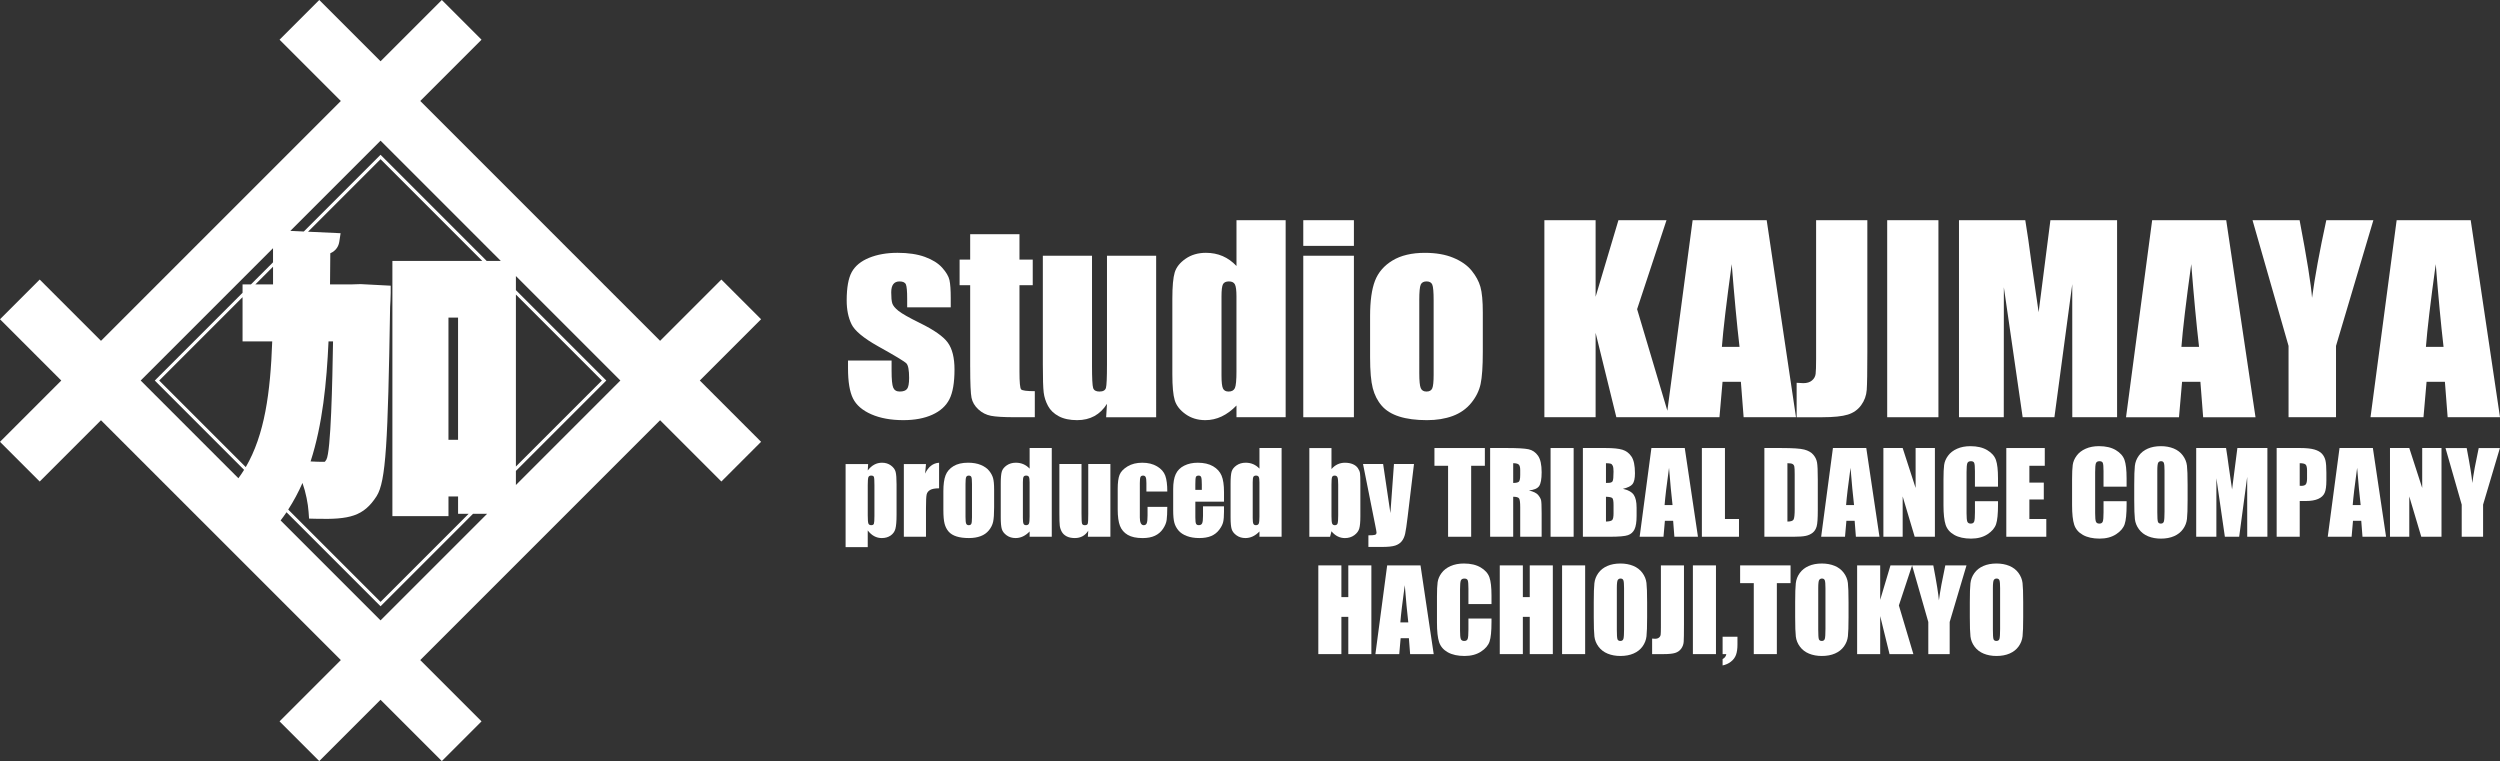 <?xml version="1.0" encoding="utf-8"?>
<!-- Generator: Adobe Illustrator 26.0.1, SVG Export Plug-In . SVG Version: 6.00 Build 0)  -->
<svg version="1.1" id="レイヤー_1" xmlns="http://www.w3.org/2000/svg" xmlns:xlink="http://www.w3.org/1999/xlink" x="0px"
	 y="0px" viewBox="0 0 1800 547.98" style="enable-background:new 0 0 1800 547.98;" xml:space="preserve">
<rect x="0" y="0" width="1800" height="547.98" fill="#333333" stroke="none"/>
<style type="text/css">
	.st0{fill:#FFFFFF;}
</style>
<g>
	<path class="st0" d="M683.56,287.48c2.45-4.82,3.68-11.96,3.68-21.43c0-8.47-1.61-14.92-4.82-19.36
		c-3.21-4.44-9.96-9.17-20.24-14.19c-7.71-3.8-12.81-6.69-15.29-8.67c-2.48-1.99-3.97-3.81-4.47-5.48c-0.5-1.67-0.74-4.28-0.74-7.84
		c0-2.63,0.49-4.6,1.49-5.91c0.99-1.31,2.48-1.97,4.47-1.97c2.45,0,3.99,0.72,4.6,2.15c0.61,1.43,0.92,4.83,0.92,10.21v6.31h31.37
		v-6.75c0-5.84-0.31-10.13-0.92-12.88c-0.61-2.75-2.37-5.72-5.26-8.94c-2.89-3.21-7.04-5.8-12.44-7.76
		c-5.4-1.96-11.96-2.94-19.67-2.94c-7.77,0-14.59,1.2-20.46,3.59c-5.87,2.39-10.03,5.8-12.49,10.21
		c-2.45,4.41-3.68,11.26-3.68,20.55c0,6.54,1.14,12.19,3.42,16.95c2.28,4.76,8.62,10.06,19.01,15.9
		c12.38,6.89,19.25,11.04,20.59,12.44c1.29,1.4,1.93,4.88,1.93,10.43c0,4.03-0.5,6.68-1.49,7.93c-0.99,1.26-2.75,1.88-5.26,1.88
		c-2.34,0-3.9-0.93-4.69-2.8c-0.79-1.87-1.18-5.93-1.18-12.18v-7.36h-31.37v5.61c0,9.7,1.2,16.94,3.59,21.73
		c2.39,4.79,6.79,8.59,13.19,11.39c6.4,2.8,14.09,4.21,23.09,4.21c8.12,0,15.06-1.3,20.81-3.9C677,296.01,681.1,292.3,683.56,287.48
		z"/>
	<path class="st0" d="M698.54,264.39c0,11.57,0.32,18.91,0.96,22.04c0.64,3.12,2.28,5.9,4.91,8.32c2.63,2.43,5.66,3.97,9.11,4.64
		c3.45,0.67,9.2,1.01,17.26,1.01h14.28v-18.75c-5.78,0-9.07-0.44-9.86-1.31c-0.79-0.88-1.18-5.14-1.18-12.79v-62.21h9.55v-18.4
		h-9.55v-18.31h-35.49v18.31h-7.62v18.4h7.62V264.39z"/>
	<path class="st0" d="M787.96,299.57c3.59-1.96,6.62-4.9,9.07-8.82l-0.61,9.66h36.01V184.13h-35.4v78.25
		c0,9.52-0.25,15.16-0.75,16.91s-2.06,2.63-4.69,2.63c-2.45,0-3.96-0.85-4.51-2.54c-0.56-1.69-0.83-7.07-0.83-16.12v-79.12h-35.4
		v78.42c0,9.99,0.2,16.66,0.61,20.02c0.41,3.36,1.45,6.59,3.11,9.68c1.67,3.1,4.25,5.58,7.76,7.45c3.51,1.87,7.92,2.8,13.23,2.8
		C780.23,302.51,784.37,301.53,787.96,299.57z"/>
	<path class="st0" d="M890.26,191.51c-2.98-3.16-6.29-5.53-9.94-7.11c-3.65-1.58-7.67-2.37-12.05-2.37
		c-5.67,0-10.54,1.42-14.63,4.25c-4.09,2.83-6.7,6.12-7.84,9.86c-1.14,3.74-1.71,10.08-1.71,19.01v54.41
		c0,8.59,0.57,14.78,1.71,18.58c1.14,3.8,3.72,7.14,7.76,10.03c4.03,2.89,8.79,4.34,14.28,4.34c4.09,0,8-0.88,11.74-2.64
		c3.74-1.76,7.3-4.39,10.69-7.9v8.43h35.4V158.54h-35.4V191.51z M890.26,267.2c0,6.48-0.38,10.56-1.14,12.22
		c-0.76,1.66-2.28,2.5-4.56,2.5c-1.99,0-3.33-0.75-4.03-2.23c-0.7-1.49-1.05-4.6-1.05-9.33V213.4c0-4.56,0.36-7.49,1.09-8.81
		c0.73-1.31,2.15-1.97,4.25-1.97c2.16,0,3.61,0.73,4.34,2.19c0.73,1.46,1.09,4.32,1.09,8.59V267.2z"/>
	<rect x="938.36" y="158.54" class="st0" width="36.45" height="18.49"/>
	<rect x="938.36" y="184.13" class="st0" width="36.45" height="116.28"/>
	<path class="st0" d="M994.84,292.12c3.01,3.48,7.23,6.08,12.66,7.8c5.43,1.72,12.06,2.59,19.89,2.59c7.01,0,13.21-1.01,18.62-3.02
		c5.4-2.02,9.83-5.14,13.28-9.37c3.45-4.24,5.7-8.79,6.75-13.67c1.05-4.88,1.58-12.54,1.58-23v-28.48c0-8.24-0.57-14.37-1.71-18.4
		c-1.14-4.03-3.26-7.94-6.35-11.74c-3.1-3.8-7.49-6.88-13.19-9.24c-5.7-2.37-12.52-3.55-20.46-3.55c-9.46,0-17.23,1.84-23.31,5.52
		c-6.08,3.68-10.28,8.56-12.62,14.63c-2.34,6.08-3.51,14.52-3.51,25.32v29.79c0,9.87,0.64,17.28,1.93,22.21
		C989.68,284.44,991.83,288.65,994.84,292.12z M1021.87,216.2c0-5.96,0.35-9.71,1.05-11.26c0.7-1.55,2.1-2.32,4.21-2.32
		c2.1,0,3.47,0.77,4.12,2.32c0.64,1.55,0.97,5.3,0.97,11.26v53.63c0,5.02-0.34,8.3-1.01,9.81c-0.67,1.52-2.06,2.28-4.16,2.28
		c-2.05,0-3.42-0.83-4.12-2.5c-0.7-1.66-1.05-5.24-1.05-10.73V216.2z"/>
	<path class="st0" d="M1148.83,239.59l14.94,60.81h36.1h2.02h36.12l2.22-25.5h13.2l1.98,25.5h37.7l-21.09-141.86h-53.32
		l-18.2,137.18l-21.78-73.12l21.16-64.05h-34.61l-16.43,55.12v-55.12h-36.89V300.4h36.89V239.59z M1246.84,190.17
		c1.88,23.66,3.75,43.52,5.62,59.58h-12.7C1240.72,237.2,1243.08,217.34,1246.84,190.17z"/>
	<path class="st0" d="M1330.4,298.52c4.06-1.25,7.27-3.52,9.65-6.79c2.37-3.27,3.71-6.94,4-11c0.29-4.06,0.44-13.19,0.44-27.38
		v-94.81h-36.89v99.8c0,5.38-0.12,9-0.35,10.87c-0.23,1.87-1.11,3.45-2.63,4.73c-1.52,1.29-3.59,1.93-6.22,1.93
		c-0.99,0-2.6-0.09-4.82-0.26v24.8h18.48C1320.23,300.4,1326.35,299.78,1330.4,298.52z"/>
	<rect x="1358.78" y="158.54" class="st0" width="36.89" height="141.86"/>
	<path class="st0" d="M1492.05,300.4h32.25V158.54h-48l-8.48,66.24l-5.24-36.09c-1.5-11.58-2.96-21.63-4.38-30.16h-47.73V300.4
		h32.25l0.05-93.58l13.54,93.58h22.87l12.84-95.77L1492.05,300.4z"/>
	<path class="st0" d="M1571.09,274.91h13.2l1.98,25.5h37.7l-21.09-141.86h-53.32l-18.82,141.86h38.14L1571.09,274.91z
		 M1577.7,190.17c1.88,23.66,3.75,43.52,5.62,59.58h-12.7C1571.58,237.2,1573.94,217.34,1577.7,190.17z"/>
	<path class="st0" d="M1647.76,300.4h34.17v-51.35l26.9-90.51h-33.89c-4.81,22.13-8.23,40.77-10.27,55.91
		c-0.68-9.58-3.67-28.22-8.96-55.91h-33.89l25.94,90.51V300.4z"/>
	<path class="st0" d="M1800,300.4l-21.09-141.86h-53.32l-18.82,141.86h38.14l2.22-25.5h13.2l1.98,25.5H1800z M1746.66,249.76
		c0.96-12.56,3.32-32.42,7.08-59.58c1.88,23.66,3.75,43.52,5.62,59.58H1746.66z"/>
	<path class="st0" d="M641.48,335.15c-1.8-1.33-3.94-1.99-6.41-1.99c-2.03,0-3.89,0.46-5.6,1.38c-1.71,0.92-3.27,2.32-4.69,4.19
		l0.27-4.62h-16.22v59.81h15.94v-12c1.39,1.82,2.93,3.19,4.62,4.11c1.68,0.92,3.51,1.38,5.48,1.38c2.47,0,4.58-0.6,6.33-1.79
		c1.75-1.2,2.91-2.8,3.47-4.81c0.56-2.01,0.85-5.4,0.85-10.16v-22.05c0-4.16-0.23-7.1-0.67-8.84
		C644.41,338.01,643.28,336.48,641.48,335.15z M629.58,371.78c0,2.79-0.12,4.55-0.37,5.27c-0.25,0.73-0.89,1.08-1.91,1.08
		c-1.05,0-1.74-0.39-2.05-1.18c-0.32-0.79-0.47-2.76-0.47-5.92v-21.7c0-3.02,0.15-4.93,0.45-5.72c0.3-0.79,0.98-1.19,2.03-1.19
		c1.08,0,1.74,0.34,1.97,1.03c0.24,0.68,0.36,2.65,0.36,5.88V371.78z"/>
	<path class="st0" d="M666.08,340.99l0.63-6.88h-15.94v52.36h15.94v-20.68c0-5.08,0.16-8.32,0.47-9.73c0.32-1.4,1.16-2.5,2.53-3.29
		c1.37-0.79,3.51-1.18,6.43-1.18v-18.42C671.75,333.45,668.4,336.06,666.08,340.99z"/>
	<path class="st0" d="M712.13,338.92c-1.39-1.71-3.37-3.1-5.94-4.17c-2.57-1.07-5.64-1.6-9.21-1.6c-4.26,0-7.76,0.83-10.49,2.49
		c-2.74,1.66-4.63,3.85-5.68,6.59c-1.05,2.73-1.58,6.54-1.58,11.4v13.42c0,4.44,0.29,7.78,0.87,10c0.58,2.22,1.54,4.12,2.9,5.68
		c1.36,1.57,3.26,2.74,5.7,3.51c2.45,0.78,5.43,1.16,8.96,1.16c3.16,0,5.95-0.45,8.38-1.36c2.43-0.9,4.43-2.31,5.98-4.22
		c1.55-1.91,2.57-3.96,3.04-6.16c0.47-2.2,0.71-5.65,0.71-10.36v-12.82c0-3.71-0.26-6.47-0.77-8.28
		C714.48,342.39,713.52,340.63,712.13,338.92z M699.82,372.69c0,2.26-0.15,3.73-0.45,4.42c-0.3,0.69-0.93,1.03-1.87,1.03
		c-0.92,0-1.54-0.37-1.85-1.12c-0.32-0.75-0.48-2.36-0.48-4.83v-23.64c0-2.68,0.16-4.37,0.48-5.07c0.31-0.69,0.95-1.05,1.89-1.05
		s1.56,0.35,1.85,1.05c0.29,0.7,0.44,2.39,0.44,5.07V372.69z"/>
	<path class="st0" d="M741.33,337.42c-1.34-1.42-2.83-2.49-4.48-3.2c-1.65-0.71-3.45-1.07-5.42-1.07c-2.55,0-4.75,0.64-6.59,1.91
		c-1.84,1.28-3.02,2.76-3.53,4.44c-0.51,1.68-0.77,4.54-0.77,8.56v24.51c0,3.87,0.26,6.65,0.77,8.36c0.51,1.71,1.68,3.21,3.49,4.52
		c1.82,1.31,3.96,1.95,6.43,1.95c1.84,0,3.6-0.4,5.29-1.19c1.68-0.79,3.29-1.97,4.81-3.56v3.8h15.94v-63.88h-15.94V337.42z
		 M741.33,371.51c0,2.92-0.17,4.75-0.51,5.5c-0.34,0.75-1.03,1.12-2.05,1.12c-0.89,0-1.5-0.34-1.81-1c-0.32-0.67-0.48-2.07-0.48-4.2
		v-25.65c0-2.05,0.16-3.37,0.49-3.97c0.33-0.59,0.97-0.89,1.91-0.89c0.97,0,1.62,0.33,1.95,0.99c0.33,0.66,0.49,1.95,0.49,3.87
		V371.51z"/>
	<path class="st0" d="M783.55,369.34c0,4.29-0.11,6.83-0.34,7.62c-0.22,0.79-0.93,1.18-2.11,1.18c-1.1,0-1.78-0.38-2.03-1.15
		c-0.25-0.76-0.38-3.18-0.38-7.26V334.1h-15.94v35.31c0,4.5,0.09,7.51,0.28,9.02c0.18,1.51,0.65,2.97,1.4,4.36
		c0.75,1.39,1.91,2.51,3.49,3.35c1.58,0.84,3.56,1.26,5.96,1.26c2.1,0,3.96-0.44,5.58-1.32c1.62-0.88,2.98-2.21,4.08-3.97
		l-0.28,4.35h16.22V334.1h-15.94V369.34z"/>
	<path class="st0" d="M840.45,353.87c0-4.92-0.49-8.72-1.46-11.4c-0.97-2.68-2.93-4.91-5.88-6.67c-2.95-1.76-6.5-2.64-10.65-2.64
		c-4.18,0-7.73,0.89-10.65,2.66c-2.92,1.78-4.83,3.79-5.72,6.06c-0.9,2.26-1.34,5.62-1.34,10.06v14.88c0,5.1,0.55,9.04,1.64,11.82
		c1.09,2.78,2.95,4.93,5.58,6.47c2.63,1.54,6.2,2.31,10.69,2.31c3.53,0,6.48-0.56,8.88-1.68c2.39-1.12,4.33-2.78,5.82-4.97
		c1.48-2.2,2.37-4.34,2.64-6.43c0.28-2.09,0.43-5.23,0.45-9.41h-14.21v6.23c0,2.71-0.19,4.55-0.57,5.52
		c-0.38,0.97-1.11,1.46-2.19,1.46c-0.92,0-1.62-0.47-2.09-1.4c-0.48-0.93-0.71-2.33-0.71-4.2v-24.7c0-2.29,0.16-3.76,0.48-4.42
		c0.31-0.66,0.93-0.99,1.85-0.99c0.92,0,1.55,0.38,1.89,1.13c0.34,0.75,0.51,2.18,0.51,4.28v6.04H840.45z"/>
	<path class="st0" d="M873.41,335.7c-2.91-1.69-6.6-2.54-11.07-2.54c-3.66,0-6.89,0.7-9.71,2.11c-2.82,1.4-4.84,3.43-6.08,6.07
		c-1.24,2.65-1.86,6.25-1.86,10.83v15.27c0,3.89,0.28,6.86,0.83,8.9c0.55,2.04,1.55,3.91,2.98,5.6c1.43,1.7,3.44,3.03,6.02,4
		c2.58,0.97,5.55,1.46,8.92,1.46c3.47,0,6.36-0.49,8.66-1.48c2.3-0.98,4.2-2.47,5.7-4.44c1.5-1.97,2.45-3.83,2.86-5.57
		c0.41-1.73,0.61-4.22,0.61-7.46v-3.87h-15.11v6.91c0,2.6-0.2,4.36-0.61,5.27c-0.41,0.9-1.22,1.36-2.43,1.36
		c-0.97,0-1.63-0.34-1.97-1.03c-0.34-0.68-0.51-2.21-0.51-4.57v-11.33h20.64v-6.94c0-5.08-0.59-9.02-1.76-11.82
		C878.36,339.65,876.32,337.4,873.41,335.7z M865.3,352.69h-4.66v-3.83c0-2.94,0.13-4.75,0.4-5.42c0.26-0.67,0.95-1.01,2.05-1.01
		c0.89,0,1.49,0.4,1.78,1.19c0.29,0.79,0.44,2.54,0.44,5.25V352.69z"/>
	<path class="st0" d="M906.81,337.42c-1.34-1.42-2.83-2.49-4.48-3.2c-1.65-0.71-3.45-1.07-5.42-1.07c-2.55,0-4.75,0.64-6.59,1.91
		c-1.84,1.28-3.02,2.76-3.53,4.44c-0.51,1.68-0.77,4.54-0.77,8.56v24.51c0,3.87,0.26,6.65,0.77,8.36c0.51,1.71,1.68,3.21,3.49,4.52
		c1.82,1.31,3.96,1.95,6.43,1.95c1.84,0,3.6-0.4,5.29-1.19c1.68-0.79,3.29-1.97,4.81-3.56v3.8h15.94v-63.88h-15.94V337.42z
		 M906.81,371.51c0,2.92-0.17,4.75-0.51,5.5c-0.34,0.75-1.03,1.12-2.05,1.12c-0.89,0-1.5-0.34-1.81-1c-0.32-0.67-0.48-2.07-0.48-4.2
		v-25.65c0-2.05,0.16-3.37,0.49-3.97c0.33-0.59,0.97-0.89,1.91-0.89c0.97,0,1.62,0.33,1.95,0.99c0.33,0.66,0.49,1.95,0.49,3.87
		V371.51z"/>
	<path class="st0" d="M958.66,382.51c1.34,1.63,2.82,2.86,4.44,3.68c1.62,0.82,3.36,1.23,5.23,1.23c2.6,0,4.85-0.69,6.75-2.07
		c1.89-1.38,3.1-3.01,3.61-4.89c0.51-1.88,0.77-4.74,0.77-8.58v-23.6c0-3.87-0.09-6.39-0.26-7.57c-0.17-1.18-0.68-2.39-1.52-3.63
		c-0.84-1.24-2.07-2.2-3.67-2.88c-1.61-0.68-3.5-1.02-5.68-1.02c-1.89,0-3.65,0.37-5.27,1.13c-1.62,0.75-3.08,1.89-4.4,3.42v-15.12
		h-15.94v63.88h14.92L958.66,382.51z M958.66,348.98c0-2.92,0.14-4.74,0.43-5.46c0.29-0.73,0.92-1.09,1.89-1.09
		c1,0,1.67,0.42,2.01,1.24c0.34,0.83,0.51,2.6,0.51,5.31v22.06c0,3.1-0.15,5.06-0.45,5.88c-0.3,0.81-0.95,1.22-1.95,1.22
		c-0.97,0-1.62-0.39-1.95-1.18c-0.33-0.79-0.49-2.59-0.49-5.41V348.98z"/>
	<path class="st0" d="M991.1,383.39c0,0.87-0.36,1.43-1.07,1.68c-0.71,0.25-2.31,0.37-4.78,0.37v8.36h9.67c4.42,0,7.63-0.33,9.65-1
		c2.01-0.67,3.58-1.72,4.71-3.14c1.13-1.42,1.94-3.22,2.43-5.41c0.49-2.18,1.09-6.27,1.81-12.27l4.55-37.88h-14.42l-2.56,35.35
		l-5.24-35.35h-14.47l8.73,43.8C990.77,381.14,991.1,382.97,991.1,383.39z"/>
	<polygon class="st0" points="1042.62,386.46 1059.24,386.46 1059.24,335.36 1069.1,335.36 1069.1,322.58 1032.8,322.58 
		1032.8,335.36 1042.62,335.36 	"/>
	<path class="st0" d="M1089.5,357.66c2.29,0,3.7,0.41,4.24,1.22c0.54,0.82,0.81,2.94,0.81,6.35v21.23h15.43v-16.85
		c0-5.16-0.14-8.31-0.41-9.45c-0.27-1.14-0.98-2.4-2.11-3.77c-1.13-1.37-3.34-2.46-6.63-3.28c3.63-0.34,6.06-1.37,7.3-3.08
		c1.23-1.71,1.85-5.05,1.85-10.02c0-5.44-0.87-9.41-2.62-11.9c-1.75-2.49-4.01-4.03-6.79-4.64c-2.78-0.6-8.08-0.9-15.92-0.9h-11.76
		v63.88h16.61V357.66z M1089.5,333.51c1.92,0,3.24,0.31,3.96,0.95c0.72,0.63,1.09,1.96,1.09,3.99v3.51c0,2.82-0.37,4.48-1.12,4.99
		c-0.75,0.51-2.06,0.77-3.93,0.77V333.51z"/>
	<rect x="1116.41" y="322.58" class="st0" width="16.61" height="63.88"/>
	<path class="st0" d="M1177.17,340.76c0-5.52-0.83-9.52-2.49-12.01c-1.66-2.49-3.83-4.13-6.53-4.95c-2.7-0.82-6.66-1.22-11.9-1.22
		h-16.57v63.88h19.22c6.68,0,11.1-0.38,13.26-1.15s3.73-2.18,4.71-4.26c0.99-2.08,1.48-5.28,1.48-9.59v-5.92
		c0-4.16-0.68-7.25-2.05-9.26c-1.37-2.02-3.97-3.45-7.81-4.33c3.45-0.79,5.76-1.92,6.93-3.39
		C1176.59,347.09,1177.17,344.49,1177.17,340.76z M1161.75,369.57c0,2.58-0.32,4.2-0.97,4.86c-0.65,0.66-2.14,1.02-4.48,1.1v-17.87
		c2.47,0.08,4,0.41,4.58,0.98c0.58,0.58,0.87,2.24,0.87,4.97V369.57z M1161.08,346.47c-0.45,0.8-1.49,1.2-3.12,1.2
		c-0.4,0-0.95,0.02-1.66,0.04v-14.2c1.71,0.03,2.86,0.15,3.45,0.36c0.59,0.21,1.07,0.71,1.44,1.52c0.37,0.8,0.55,2.2,0.55,4.2
		C1161.75,343.37,1161.52,345.67,1161.08,346.47z"/>
	<path class="st0" d="M1180.55,386.46h17.17l1-11.48h5.94l0.89,11.48h16.98l-9.5-63.88h-24.01L1180.55,386.46z M1201.7,336.83
		c0.85,10.65,1.69,19.6,2.53,26.83h-5.72C1198.94,358,1200,349.06,1201.7,336.83z"/>
	<polygon class="st0" points="1241.96,322.58 1225.35,322.58 1225.35,386.46 1252.07,386.46 1252.07,373.68 1241.96,373.68 	"/>
	<path class="st0" d="M1305.18,383.52c1.34-1.09,2.28-2.6,2.82-4.54c0.54-1.93,0.81-5.76,0.81-11.5v-22.38
		c0-6.05-0.18-10.11-0.55-12.17c-0.37-2.07-1.29-3.94-2.76-5.62c-1.47-1.68-3.62-2.89-6.45-3.63c-2.83-0.74-8.25-1.1-16.27-1.1
		h-12.43v63.88h20.95c3.97,0,6.94-0.22,8.92-0.65C1302.18,385.38,1303.83,384.61,1305.18,383.52z M1292.19,366.26
		c0,4.26-0.27,6.87-0.83,7.83c-0.55,0.96-2.03,1.44-4.42,1.44v-42.02c1.82,0,3.05,0.19,3.71,0.57c0.66,0.38,1.08,0.98,1.26,1.8
		c0.18,0.81,0.27,2.67,0.27,5.56V366.26z"/>
	<path class="st0" d="M1343.72,322.58h-24.01l-8.48,63.88h17.18l1-11.48h5.94l0.89,11.48h16.98L1343.72,322.58z M1329.19,363.66
		c0.43-5.65,1.5-14.6,3.19-26.83c0.85,10.65,1.69,19.6,2.53,26.83H1329.19z"/>
	<polygon class="st0" points="1369.92,357.42 1378.57,386.46 1393.13,386.46 1393.13,322.58 1379.24,322.58 1379.24,351.34 
		1369.92,322.58 1356.04,322.58 1356.04,386.46 1369.92,386.46 	"/>
	<path class="st0" d="M1407.13,385.16c3.15,1.76,7.17,2.64,12.03,2.64c4.68,0,8.62-1.04,11.82-3.12c3.2-2.08,5.26-4.5,6.19-7.27
		c0.94-2.76,1.4-7.46,1.4-14.07v-2.49h-16.61v8.03c0,3.51-0.19,5.74-0.57,6.69c-0.38,0.95-1.19,1.42-2.43,1.42
		c-1.29,0-2.11-0.47-2.49-1.42c-0.37-0.95-0.55-2.97-0.55-6.07v-29.67c0-3.23,0.19-5.34,0.55-6.31c0.37-0.97,1.24-1.46,2.6-1.46
		c1.21,0,1.99,0.4,2.35,1.2c0.36,0.8,0.53,2.81,0.53,6.04v11.1h16.61v-6.07c0-5.96-0.5-10.36-1.5-13.18c-1-2.82-3.09-5.18-6.27-7.07
		c-3.18-1.89-7.22-2.84-12.11-2.84c-3.6,0-6.8,0.61-9.57,1.84c-2.78,1.22-4.95,2.9-6.51,5.03c-1.57,2.13-2.5,4.34-2.82,6.65
		c-0.31,2.3-0.47,5.76-0.47,10.36v18.66c0,6.26,0.52,10.95,1.54,14.07C1401.88,380.96,1403.98,383.4,1407.13,385.16z"/>
	<polygon class="st0" points="1461.15,359.63 1471.53,359.63 1471.53,347.48 1461.15,347.48 1461.15,335.36 1472.24,335.36 
		1472.24,322.58 1444.54,322.58 1444.54,386.46 1473.34,386.46 1473.34,373.68 1461.15,373.68 	"/>
	<path class="st0" d="M1523.38,324.07c-3.18-1.89-7.22-2.84-12.11-2.84c-3.6,0-6.8,0.61-9.57,1.84c-2.78,1.22-4.95,2.9-6.51,5.03
		c-1.57,2.13-2.5,4.34-2.82,6.65c-0.31,2.3-0.47,5.76-0.47,10.36v18.66c0,6.26,0.52,10.95,1.54,14.07c1.03,3.12,3.12,5.55,6.28,7.32
		c3.15,1.76,7.17,2.64,12.03,2.64c4.68,0,8.62-1.04,11.82-3.12c3.2-2.08,5.26-4.5,6.19-7.27c0.94-2.76,1.4-7.46,1.4-14.07v-2.49
		h-16.61v8.03c0,3.51-0.19,5.74-0.57,6.69c-0.38,0.95-1.19,1.42-2.43,1.42c-1.29,0-2.11-0.47-2.49-1.42
		c-0.37-0.95-0.55-2.97-0.55-6.07v-29.67c0-3.23,0.19-5.34,0.55-6.31c0.37-0.97,1.24-1.46,2.6-1.46c1.21,0,1.99,0.4,2.35,1.2
		c0.35,0.8,0.53,2.81,0.53,6.04v11.1h16.61v-6.07c0-5.96-0.5-10.36-1.5-13.18C1528.65,328.33,1526.56,325.97,1523.38,324.07z"/>
	<path class="st0" d="M1571.64,327.95c-1.66-2.23-3.85-3.91-6.57-5.03c-2.72-1.11-5.8-1.68-9.21-1.68c-3.6,0-6.76,0.59-9.47,1.78
		c-2.71,1.18-4.86,2.88-6.45,5.09c-1.59,2.21-2.54,4.65-2.84,7.32s-0.45,7.22-0.45,13.63v10.93c0,6.57,0.16,11.18,0.47,13.81
		c0.32,2.63,1.3,5.07,2.96,7.3c1.66,2.24,3.85,3.91,6.57,5.03c2.72,1.12,5.8,1.68,9.22,1.68c3.6,0,6.76-0.59,9.47-1.78
		c2.71-1.18,4.86-2.88,6.45-5.09c1.59-2.21,2.54-4.65,2.84-7.32c0.3-2.67,0.45-7.22,0.45-13.63v-10.93c0-6.58-0.16-11.18-0.47-13.81
		C1574.28,332.61,1573.29,330.18,1571.64,327.95z M1558.46,368.35c0,3.76-0.16,6.14-0.47,7.14c-0.32,1-1.04,1.5-2.17,1.5
		c-1.1,0-1.81-0.43-2.11-1.3c-0.3-0.87-0.45-3.15-0.45-6.86v-29.83c0-3.29,0.23-5.27,0.69-5.94c0.46-0.67,1.13-1.01,1.99-1.01
		c1.03,0,1.7,0.42,2.03,1.24c0.33,0.83,0.49,2.73,0.49,5.7V368.35z"/>
	<path class="st0" d="M1607.09,352.41l-2.36-16.25c-0.68-5.21-1.33-9.74-1.97-13.58h-21.5v63.88h14.52l0.02-42.14l6.1,42.14h10.3
		l5.78-43.13l0.02,43.13h14.52v-63.88h-21.61L1607.09,352.41z"/>
	<path class="st0" d="M1671.84,326.72c-1.22-1.34-3.05-2.37-5.49-3.08c-2.43-0.71-5.91-1.07-10.43-1.07h-16.73v63.88h16.61v-25.73
		h4.46c3.63,0,6.57-0.5,8.82-1.5c2.25-1,3.79-2.43,4.64-4.3c0.84-1.87,1.27-4.84,1.27-8.92v-5.56c0-4-0.22-6.95-0.65-8.86
		C1673.89,329.69,1673.06,328.06,1671.84,326.72z M1661.09,344.01c0,2.37-0.29,3.92-0.89,4.68c-0.59,0.75-1.65,1.12-3.18,1.12
		c-0.34,0-0.75-0.01-1.23-0.04v-16.26c2.16,0,3.58,0.33,4.26,0.98c0.68,0.66,1.02,2.08,1.02,4.26V344.01z"/>
	<path class="st0" d="M1684.46,322.58l-8.48,63.88h17.18l1-11.48h5.94l0.89,11.48h16.98l-9.5-63.88H1684.46z M1693.95,363.66
		c0.43-5.65,1.5-14.6,3.19-26.83c0.85,10.65,1.69,19.6,2.53,26.83H1693.95z"/>
	<polygon class="st0" points="1743.99,351.34 1734.68,322.58 1720.79,322.58 1720.79,386.46 1734.68,386.46 1734.68,357.42 
		1743.32,386.46 1757.88,386.46 1757.88,322.58 1743.99,322.58 	"/>
	<path class="st0" d="M1780.05,347.76c-0.31-4.31-1.65-12.71-4.04-25.17h-15.26l11.68,40.76v23.12h15.39v-23.12l12.11-40.76h-15.26
		C1782.52,332.55,1780.97,340.94,1780.05,347.76z"/>
	<polygon class="st0" points="970.78,429.92 965.8,429.92 965.8,407.08 949.19,407.08 949.19,470.96 965.8,470.96 965.8,444.13 
		970.78,444.13 970.78,470.96 987.39,470.96 987.39,407.08 970.78,407.08 	"/>
	<path class="st0" d="M998.76,407.08l-8.47,63.88h17.17l1-11.48h5.94l0.89,11.48h16.98l-9.5-63.88H998.76z M1008.25,448.15
		c0.43-5.65,1.49-14.6,3.19-26.83c0.85,10.65,1.69,19.6,2.53,26.83H1008.25z"/>
	<path class="st0" d="M1066.1,408.57c-3.18-1.89-7.22-2.84-12.11-2.84c-3.6,0-6.79,0.61-9.57,1.84c-2.78,1.22-4.95,2.9-6.51,5.03
		c-1.57,2.13-2.5,4.34-2.82,6.65c-0.32,2.3-0.47,5.76-0.47,10.36v18.66c0,6.26,0.51,10.95,1.54,14.07c1.03,3.12,3.12,5.55,6.27,7.32
		c3.16,1.76,7.17,2.64,12.04,2.64c4.68,0,8.62-1.04,11.82-3.12c3.2-2.08,5.26-4.5,6.19-7.27c0.93-2.76,1.4-7.46,1.4-14.07v-2.49
		h-16.61v8.03c0,3.51-0.19,5.74-0.57,6.69c-0.38,0.95-1.19,1.42-2.43,1.42c-1.29,0-2.12-0.47-2.49-1.42
		c-0.37-0.95-0.55-2.97-0.55-6.07v-29.67c0-3.23,0.18-5.34,0.55-6.31s1.24-1.46,2.61-1.46c1.21,0,1.99,0.4,2.35,1.2
		c0.35,0.8,0.53,2.81,0.53,6.04v11.1h16.61v-6.07c0-5.96-0.5-10.36-1.5-13.18C1071.38,412.82,1069.29,410.46,1066.1,408.57z"/>
	<polygon class="st0" points="1101.42,429.92 1096.45,429.92 1096.45,407.08 1079.83,407.08 1079.83,470.96 1096.45,470.96 
		1096.45,444.13 1101.42,444.13 1101.42,470.96 1118.03,470.96 1118.03,407.08 1101.42,407.08 	"/>
	<rect x="1124.7" y="407.08" class="st0" width="16.61" height="63.88"/>
	<path class="st0" d="M1182.5,412.44c-1.66-2.23-3.85-3.91-6.57-5.03c-2.72-1.11-5.79-1.68-9.21-1.68c-3.6,0-6.76,0.59-9.47,1.78
		c-2.71,1.18-4.86,2.88-6.45,5.09c-1.59,2.21-2.54,4.65-2.84,7.32c-0.3,2.67-0.45,7.22-0.45,13.63v10.93
		c0,6.57,0.16,11.18,0.47,13.81c0.32,2.63,1.3,5.07,2.96,7.3c1.66,2.24,3.85,3.91,6.57,5.03c2.72,1.12,5.8,1.68,9.21,1.68
		c3.6,0,6.76-0.59,9.47-1.78c2.71-1.18,4.86-2.88,6.45-5.09c1.59-2.21,2.54-4.65,2.84-7.32c0.3-2.67,0.45-7.22,0.45-13.63v-10.93
		c0-6.58-0.16-11.18-0.47-13.81C1185.15,417.11,1184.16,414.68,1182.5,412.44z M1169.33,452.85c0,3.76-0.16,6.14-0.48,7.14
		c-0.31,1-1.04,1.5-2.17,1.5c-1.11,0-1.81-0.43-2.11-1.3c-0.3-0.87-0.45-3.15-0.45-6.86v-29.83c0-3.29,0.23-5.27,0.69-5.94
		c0.46-0.67,1.12-1.01,1.99-1.01c1.03,0,1.7,0.42,2.03,1.24c0.33,0.83,0.49,2.73,0.49,5.7V452.85z"/>
	<path class="st0" d="M1195.84,452.02c0,2.42-0.05,4.05-0.16,4.89c-0.1,0.84-0.5,1.55-1.18,2.13c-0.69,0.58-1.62,0.87-2.8,0.87
		c-0.45,0-1.17-0.04-2.17-0.12v11.17h8.32c3.68,0,6.43-0.28,8.26-0.85c1.83-0.57,3.28-1.58,4.35-3.06c1.07-1.47,1.67-3.12,1.8-4.95
		c0.13-1.83,0.2-5.94,0.2-12.33v-42.69h-16.61V452.02z"/>
	<rect x="1218.88" y="407.08" class="st0" width="16.61" height="63.88"/>
	<path class="st0" d="M1240.27,470.96h2.68c-0.21,1.5-1.1,2.7-2.68,3.59v4.57c2.21-0.45,4.19-1.34,5.94-2.68
		c1.75-1.34,2.98-2.97,3.69-4.89c0.71-1.92,1.07-4.38,1.07-7.38v-5.72h-10.69V470.96z"/>
	<polygon class="st0" points="1252.89,419.86 1262.72,419.86 1262.72,470.96 1279.33,470.96 1279.33,419.86 1289.2,419.86 
		1289.2,407.08 1252.89,407.08 	"/>
	<path class="st0" d="M1327.51,412.44c-1.66-2.23-3.85-3.91-6.57-5.03c-2.72-1.11-5.8-1.68-9.21-1.68c-3.6,0-6.76,0.59-9.47,1.78
		c-2.71,1.18-4.86,2.88-6.45,5.09c-1.59,2.21-2.54,4.65-2.84,7.32c-0.3,2.67-0.45,7.22-0.45,13.63v10.93
		c0,6.57,0.16,11.18,0.47,13.81c0.32,2.63,1.3,5.07,2.96,7.3c1.66,2.24,3.85,3.91,6.57,5.03c2.72,1.12,5.8,1.68,9.22,1.68
		c3.6,0,6.76-0.59,9.47-1.78c2.71-1.18,4.86-2.88,6.45-5.09c1.59-2.21,2.54-4.65,2.84-7.32c0.3-2.67,0.45-7.22,0.45-13.63v-10.93
		c0-6.58-0.16-11.18-0.47-13.81S1329.17,414.68,1327.51,412.44z M1314.33,452.85c0,3.76-0.16,6.14-0.47,7.14
		c-0.32,1-1.04,1.5-2.17,1.5c-1.1,0-1.81-0.43-2.11-1.3c-0.3-0.87-0.45-3.15-0.45-6.86v-29.83c0-3.29,0.23-5.27,0.69-5.94
		c0.46-0.67,1.13-1.01,1.99-1.01c1.03,0,1.7,0.42,2.03,1.24c0.33,0.83,0.49,2.73,0.49,5.7V452.85z"/>
	<path class="st0" d="M1396.01,432.25c-0.31-4.31-1.65-12.71-4.04-25.17h-15.24h-0.02h-15.57l-7.4,24.82v-24.82h-16.61v63.88h16.61
		v-27.38l6.73,27.38h17.16l-10.44-35.04l9.52-28.81l11.67,40.73v23.12h15.39v-23.12l12.11-40.76h-15.26
		C1398.47,417.04,1396.93,425.43,1396.01,432.25z"/>
	<path class="st0" d="M1453.26,412.44c-1.66-2.23-3.85-3.91-6.57-5.03c-2.72-1.11-5.8-1.68-9.21-1.68c-3.6,0-6.76,0.59-9.47,1.78
		c-2.71,1.18-4.86,2.88-6.45,5.09c-1.59,2.21-2.54,4.65-2.84,7.32s-0.45,7.22-0.45,13.63v10.93c0,6.57,0.16,11.18,0.47,13.81
		c0.32,2.63,1.3,5.07,2.96,7.3c1.66,2.24,3.85,3.91,6.57,5.03c2.72,1.12,5.8,1.68,9.22,1.68c3.6,0,6.76-0.59,9.47-1.78
		c2.71-1.18,4.86-2.88,6.45-5.09c1.59-2.21,2.54-4.65,2.84-7.32c0.3-2.67,0.45-7.22,0.45-13.63v-10.93c0-6.58-0.16-11.18-0.47-13.81
		C1455.9,417.11,1454.92,414.68,1453.26,412.44z M1440.08,452.85c0,3.76-0.16,6.14-0.47,7.14c-0.32,1-1.04,1.5-2.17,1.5
		c-1.1,0-1.81-0.43-2.11-1.3c-0.3-0.87-0.45-3.15-0.45-6.86v-29.83c0-3.29,0.23-5.27,0.69-5.94c0.46-0.67,1.13-1.01,1.99-1.01
		c1.03,0,1.7,0.42,2.03,1.24c0.33,0.83,0.49,2.73,0.49,5.7V452.85z"/>
	<path class="st0" d="M519.39,201.28l-44.12,44.12L302.58,72.71l44.12-44.12L318.11,0l-44.12,44.12L229.87,0l-28.59,28.59
		l44.12,44.12L72.71,245.4l-44.12-44.12L0,229.87l44.12,44.12L0,318.11l28.59,28.59l44.12-44.12L245.4,475.26l-44.12,44.12
		l28.59,28.59l44.12-44.12l44.12,44.12l28.59-28.59l-44.12-44.12l172.69-172.69l44.12,44.12l28.59-28.59l-44.12-44.12l44.12-44.12
		L519.39,201.28z M371.45,212.08l61.91,61.91l-61.91,61.91V212.08z M227.51,373.51c24.08,0.63,34.29-1.72,43.66-16.29
		c6.73-10.67,8.12-38.61,9.71-136.15c0.11-1.77,0.43-7.12,0.43-10.14v-5.24l-21.72-1.13l-6.9,0.22h-15.07
		c0.02-3.37,0.05-6.75,0.09-10.16c0.04-4.05,0.08-8.13,0.1-12.26c4.5-1.99,6.04-5.48,6.49-8.38l0.93-6.07l-23.45-1.08l52.21-52.21
		l73.27,73.27h-64.74v183.72h40.38v-14.14h6.91v12.46h7.61l-63.43,63.43l-66.48-66.48c3.91-6.08,7.34-12.46,10.27-19.15
		c2.48,7,3.97,14.93,4.38,20.67l0.36,4.99L227.51,373.51z M223.62,332.24c8.64-26.73,11.58-56.72,12.92-86.45h3.25
		c-0.48,29-1.51,79.52-4.82,85.17c-0.74,1.23-1.12,1.5-1.1,1.5c-0.02,0.01-0.16,0.04-0.5,0.04
		C230.75,332.5,227.42,332.5,223.62,332.24z M329.8,228.69v87.98h-6.91v-87.98H329.8z M176.95,336.32l-62.33-62.33l60.02-60.02
		v31.82H196C194.69,282.89,190.51,313.08,176.95,336.32z M196.59,204.78h-12.76l12.76-12.76V204.78z M196.59,188.85l-15.93,15.93
		h-6.02v6.02l-63.19,63.19l64.29,64.29c-1.28,2.08-2.65,4.09-4.1,6.05l-70.35-70.35l95.29-95.29V188.85z M273.99,446.67
		l-71.95-71.95c1.47-1.93,2.9-3.89,4.25-5.9l67.7,67.7l66.6-66.6h10.15L273.99,446.67z M350.43,187.89l-76.44-76.44l-55.24,55.24
		l-9.7-0.45l64.95-64.95l86.59,86.59H350.43z M371.45,349.21v-10.15l65.08-65.08l-65.08-65.08v-10.15l75.22,75.22L371.45,349.21z"/>
</g>
</svg>
